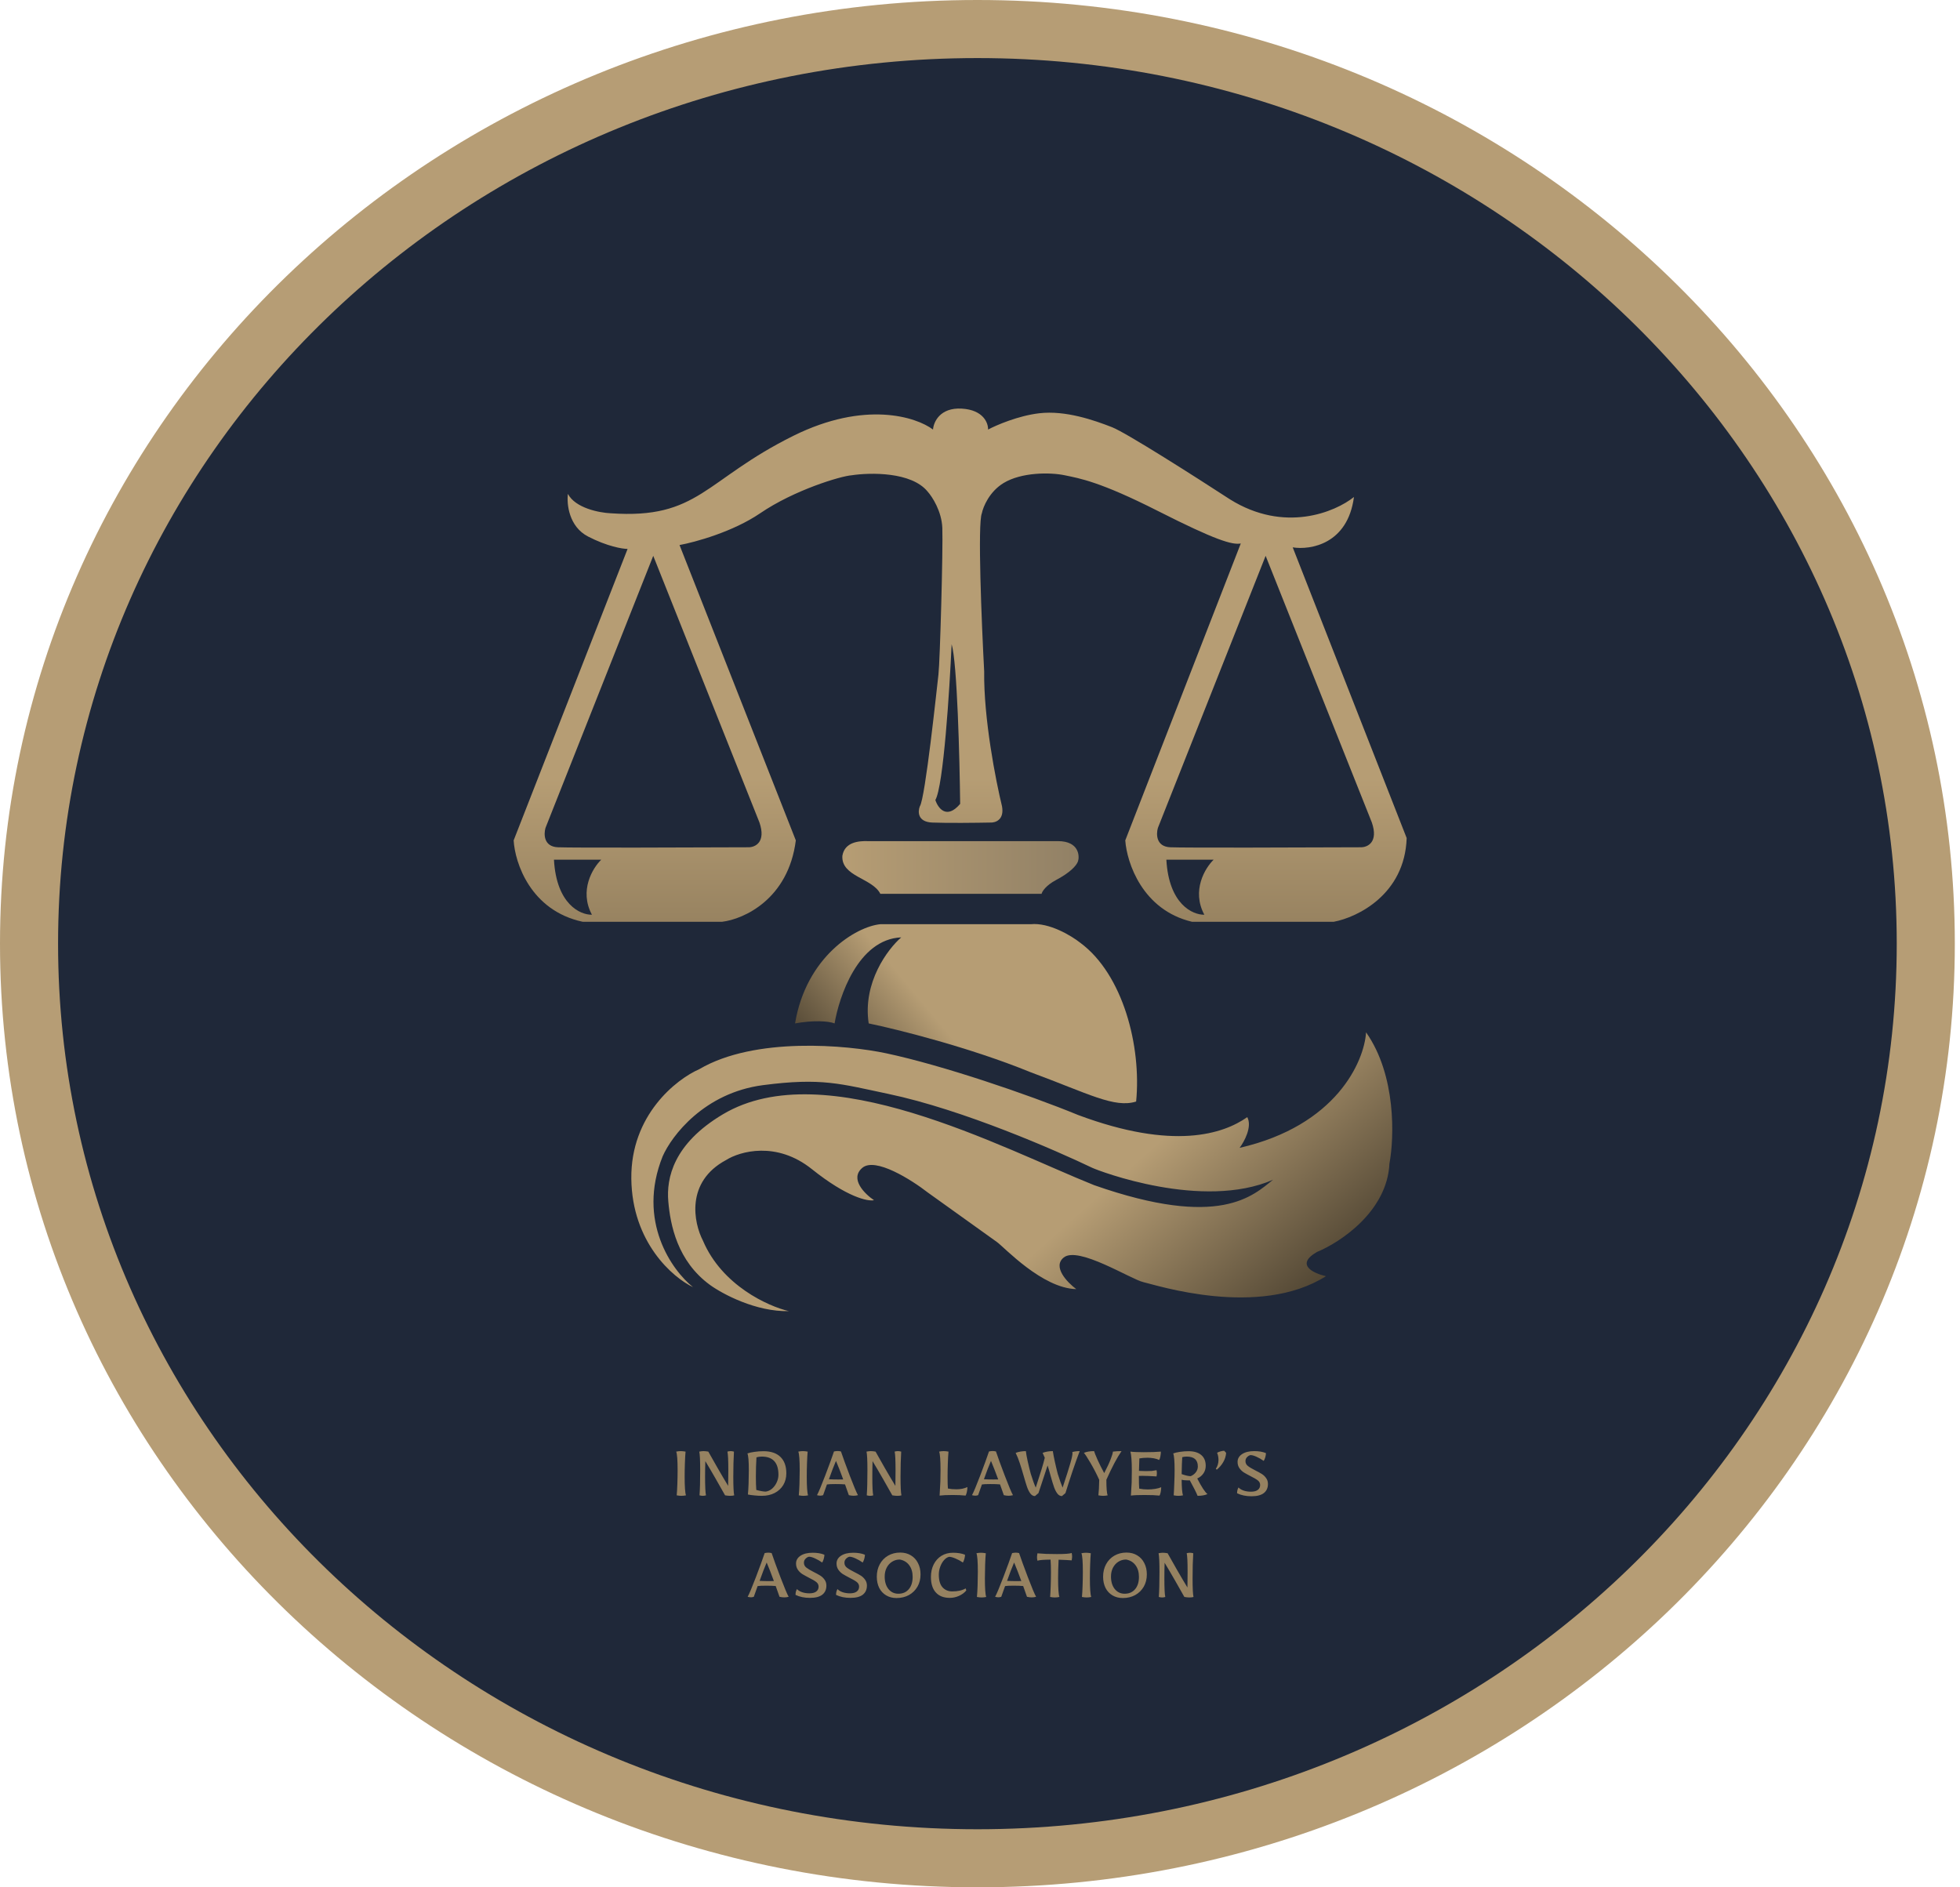 <svg width="135" height="130" viewBox="0 0 135 130" fill="none" xmlns="http://www.w3.org/2000/svg">
<path d="M132.643 65C132.643 99.728 103.464 128 67.321 128C31.179 128 2 99.728 2 65C2 30.272 31.179 2 67.321 2C103.464 2 132.643 30.272 132.643 65Z" fill="#1F2839" stroke="#B69D75" stroke-width="4"/>
<path d="M57.484 70.494C57.056 70.323 55.989 70.269 54.761 70.494C55.529 65.881 58.979 63.82 60.634 63.66H70.992C72.273 63.532 73.804 64.461 74.409 64.941C77.356 67.12 78.627 72.072 78.254 75.875C76.758 76.343 74.997 75.341 70.992 73.858C66.806 72.149 61.808 70.903 59.833 70.494C59.406 67.675 61.15 65.368 62.075 64.567C59.085 64.695 57.786 68.697 57.484 70.494Z" fill="url(#paint0_linear_96_37)"/>
<path d="M35.379 57.886L43.227 37.81C42.871 37.81 41.829 37.639 40.504 36.956C39.18 36.273 39.027 34.713 39.116 34.019C39.629 35.002 41.288 35.319 42.053 35.354C48.14 35.781 48.513 33.058 54.654 30.015C59.566 27.58 63.108 28.715 64.264 29.588C64.3 29.071 64.745 28.061 66.24 28.146C67.735 28.231 68.073 29.143 68.055 29.588C68.625 29.285 70.127 28.637 71.579 28.466C73.395 28.253 75.37 28.947 76.598 29.427C77.581 29.812 82.418 32.898 84.714 34.393C88.473 36.742 91.976 35.265 93.257 34.233C92.83 37.479 90.267 37.899 89.039 37.703L96.888 57.726C96.76 61.613 93.488 63.19 91.869 63.492H82.098C78.681 62.681 77.613 59.417 77.506 57.886L85.462 37.436C84.874 37.543 83.753 37.223 79.749 35.194C75.744 33.165 74.356 32.951 73.341 32.738C72.327 32.524 70.351 32.524 69.123 33.272C68.141 33.87 67.717 34.909 67.628 35.354C67.329 36.038 67.61 42.9 67.788 46.246C67.746 49.493 68.589 53.792 69.016 55.537C69.187 56.476 68.554 56.676 68.216 56.658C67.308 56.676 65.236 56.701 64.211 56.658C63.186 56.615 63.214 55.893 63.357 55.537C63.73 55.003 64.531 47.367 64.638 46.46C64.745 45.552 64.959 37.81 64.905 36.368C64.862 35.215 64.211 34.215 63.891 33.859C62.78 32.492 59.94 32.542 58.658 32.738C57.911 32.791 54.707 33.752 52.358 35.354C50.478 36.636 47.873 37.347 46.805 37.543L54.814 57.886C54.301 61.944 51.219 63.314 49.742 63.492H40.131C36.543 62.723 35.468 59.434 35.379 57.886Z" fill="url(#paint1_linear_96_37)"/>
<path d="M41.412 59.216H38.155C38.326 62.291 39.97 63.024 40.771 63.007C39.874 61.341 40.825 59.785 41.412 59.216Z" fill="#1F2839"/>
<path d="M83.593 59.216H80.336C80.507 62.291 82.151 63.024 82.952 63.007C82.055 61.341 83.005 59.785 83.593 59.216Z" fill="#1F2839"/>
<path d="M37.572 57.027L44.994 38.286L52.309 56.653C52.778 58.02 52.006 58.361 51.561 58.361C47.592 58.379 39.409 58.404 38.426 58.361C37.444 58.319 37.447 57.454 37.572 57.027Z" fill="#1F2839"/>
<path d="M79.753 57.027L87.174 38.286L94.489 56.653C94.959 58.02 94.187 58.361 93.742 58.361C89.773 58.379 81.589 58.404 80.607 58.361C79.624 58.319 79.628 57.454 79.753 57.027Z" fill="#1F2839"/>
<path d="M64.425 55.105C64.98 54.165 65.403 47.558 65.546 44.373C65.93 45.654 66.098 52.239 66.133 55.372C65.193 56.482 64.603 55.656 64.425 55.105Z" fill="#1F2839"/>
<path d="M71.742 61.568H60.636C60.091 60.477 57.935 60.389 58.02 58.951C58.18 57.99 59.159 57.919 59.782 57.937H72.863C74.358 57.937 74.358 59.005 74.251 59.325C74.145 59.645 73.664 60.126 72.756 60.606C72.03 60.991 71.778 61.407 71.742 61.568Z" fill="url(#paint2_linear_96_37)"/>
<path d="M45.641 79.651C43.851 84.107 46.29 87.513 47.733 88.659C46.338 87.997 43.536 85.576 43.484 81.193C43.432 76.81 46.584 74.335 48.166 73.645C51.991 71.394 58.346 71.979 61.045 72.553C64.894 73.372 70.749 75.362 74.263 76.804C80.815 79.25 84.251 78.116 85.909 76.949C86.263 77.603 85.706 78.632 85.382 79.065C92.039 77.537 93.962 73.124 94.092 71.108C96.177 74.073 96.034 78.367 95.702 80.144C95.548 83.442 92.312 85.578 90.714 86.234C89.176 87.118 90.484 87.717 91.331 87.905C86.705 90.826 79.597 88.503 78.751 88.314C77.904 88.125 74.27 85.815 73.271 86.615C72.472 87.255 73.511 88.335 74.131 88.796C71.782 88.736 69.187 85.927 68.67 85.554C68.257 85.256 65.326 83.158 63.912 82.146C62.777 81.263 60.285 79.687 59.394 80.442C58.504 81.197 59.56 82.242 60.199 82.67C59.785 82.766 58.348 82.474 55.916 80.528C53.484 78.583 50.967 79.302 50.012 79.904C47.205 81.406 47.779 84.231 48.417 85.456C49.727 88.543 52.909 89.98 54.337 90.312C52.068 90.365 49.777 89.136 48.915 88.516C46.641 86.866 46.17 84.355 46.031 82.755C45.891 81.156 46.376 78.789 49.785 76.757C56.858 72.542 69.012 79.092 75.359 81.634C84.036 84.678 86.316 82.345 87.685 81.263C82.829 83.377 75.692 80.661 75.216 80.433C72.796 79.275 66.354 76.435 61.182 75.348C57.885 74.654 56.595 74.218 52.551 74.746C48.507 75.274 46.259 78.236 45.641 79.651Z" fill="url(#paint3_linear_96_37)"/>
<path d="M46.929 103.034C46.837 103.034 46.731 103.023 46.609 103C46.628 102.813 46.643 102.554 46.654 102.223C46.666 101.887 46.672 101.571 46.672 101.274C46.672 100.577 46.639 100.148 46.575 99.988C46.685 99.965 46.788 99.954 46.883 99.954C46.982 99.954 47.095 99.965 47.22 99.988C47.201 100.175 47.186 100.434 47.175 100.765C47.163 101.093 47.157 101.405 47.157 101.703C47.157 102.4 47.188 102.832 47.249 103C47.146 103.023 47.039 103.034 46.929 103.034ZM48.404 103.034C48.343 103.034 48.269 103.023 48.181 103C48.212 102.596 48.227 102.021 48.227 101.274C48.227 100.596 48.206 100.167 48.164 99.988C48.282 99.965 48.38 99.954 48.456 99.954C48.544 99.954 48.654 99.965 48.787 99.988C48.936 100.259 49.147 100.632 49.422 101.108C49.696 101.585 49.94 101.998 50.153 102.348C50.161 101.899 50.165 101.545 50.165 101.285C50.165 100.577 50.144 100.144 50.102 99.988C50.178 99.965 50.252 99.954 50.325 99.954C50.393 99.954 50.469 99.965 50.553 99.988C50.542 100.186 50.53 100.453 50.519 100.788C50.511 101.12 50.508 101.428 50.508 101.714C50.508 102.392 50.529 102.821 50.57 103C50.51 103.023 50.412 103.034 50.279 103.034C50.195 103.034 50.083 103.023 49.942 103C49.797 102.737 49.587 102.368 49.313 101.891C49.039 101.411 48.795 100.996 48.582 100.645C48.57 100.981 48.564 101.333 48.564 101.703C48.564 102.388 48.585 102.821 48.627 103C48.559 103.023 48.484 103.034 48.404 103.034ZM52.474 103.034C52.31 103.034 52.141 103.025 51.966 103.006C51.79 102.99 51.64 102.97 51.514 102.943C51.533 102.76 51.548 102.51 51.56 102.194C51.571 101.874 51.577 101.571 51.577 101.285C51.577 100.649 51.545 100.259 51.48 100.114C51.602 100.068 51.764 100.032 51.966 100.005C52.171 99.975 52.379 99.96 52.589 99.96C53.095 99.96 53.484 100.091 53.755 100.354C54.025 100.617 54.16 100.992 54.16 101.48C54.16 101.785 54.09 102.055 53.949 102.291C53.808 102.524 53.61 102.707 53.355 102.84C53.099 102.97 52.806 103.034 52.474 103.034ZM52.743 102.743C52.903 102.72 53.05 102.651 53.183 102.537C53.316 102.419 53.421 102.276 53.497 102.108C53.577 101.937 53.617 101.762 53.617 101.583C53.617 100.748 53.234 100.331 52.469 100.331C52.343 100.331 52.221 100.348 52.103 100.382C52.076 100.809 52.063 101.249 52.063 101.703C52.063 102.072 52.072 102.381 52.091 102.629C52.377 102.705 52.594 102.743 52.743 102.743ZM55.339 103.034C55.248 103.034 55.141 103.023 55.019 103C55.038 102.813 55.053 102.554 55.065 102.223C55.076 101.887 55.082 101.571 55.082 101.274C55.082 100.577 55.049 100.148 54.985 99.988C55.095 99.965 55.198 99.954 55.293 99.954C55.392 99.954 55.505 99.965 55.63 99.988C55.611 100.175 55.596 100.434 55.585 100.765C55.573 101.093 55.568 101.405 55.568 101.703C55.568 102.4 55.598 102.832 55.659 103C55.556 103.023 55.45 103.034 55.339 103.034ZM58.792 103.029C58.693 103.029 58.584 103.015 58.466 102.989L58.203 102.246C58.024 102.23 57.801 102.223 57.535 102.223C57.253 102.223 57.06 102.232 56.957 102.251C56.874 102.472 56.786 102.718 56.695 102.989C56.626 103.011 56.563 103.023 56.506 103.023C56.43 103.023 56.352 103.011 56.272 102.989C56.378 102.798 56.567 102.348 56.837 101.64C57.108 100.931 57.31 100.377 57.443 99.977C57.546 99.958 57.63 99.948 57.695 99.948C57.763 99.948 57.84 99.958 57.923 99.977C58.057 100.377 58.259 100.931 58.529 101.64C58.8 102.348 58.988 102.798 59.095 102.989C59 103.015 58.899 103.029 58.792 103.029ZM57.752 101.908C57.908 101.908 58.017 101.907 58.078 101.903C57.891 101.392 57.725 100.967 57.58 100.628C57.443 100.944 57.281 101.365 57.095 101.891C57.289 101.903 57.508 101.908 57.752 101.908ZM59.923 103.034C59.862 103.034 59.788 103.023 59.7 103C59.731 102.596 59.746 102.021 59.746 101.274C59.746 100.596 59.725 100.167 59.683 99.988C59.801 99.965 59.898 99.954 59.974 99.954C60.062 99.954 60.173 99.965 60.306 99.988C60.455 100.259 60.666 100.632 60.94 101.108C61.215 101.585 61.459 101.998 61.672 102.348C61.679 101.899 61.683 101.545 61.683 101.285C61.683 100.577 61.662 100.144 61.62 99.988C61.697 99.965 61.771 99.954 61.843 99.954C61.912 99.954 61.988 99.965 62.072 99.988C62.06 100.186 62.049 100.453 62.038 100.788C62.03 101.12 62.026 101.428 62.026 101.714C62.026 102.392 62.047 102.821 62.089 103C62.028 103.023 61.931 103.034 61.798 103.034C61.714 103.034 61.601 103.023 61.46 103C61.316 102.737 61.106 102.368 60.832 101.891C60.557 101.411 60.314 100.996 60.1 100.645C60.089 100.981 60.083 101.333 60.083 101.703C60.083 102.388 60.104 102.821 60.146 103C60.077 103.023 60.003 103.034 59.923 103.034ZM64.718 103.017C64.749 102.537 64.766 102.211 64.77 102.04C64.777 101.865 64.781 101.609 64.781 101.274C64.781 100.573 64.749 100.144 64.684 99.988C64.787 99.965 64.891 99.954 64.998 99.954C65.093 99.954 65.204 99.965 65.33 99.988C65.311 100.194 65.295 100.462 65.284 100.794C65.272 101.125 65.267 101.428 65.267 101.703C65.267 102.099 65.274 102.375 65.29 102.531C65.461 102.566 65.659 102.583 65.884 102.583C66.021 102.583 66.156 102.569 66.29 102.543C66.427 102.512 66.541 102.474 66.633 102.428C66.633 102.543 66.619 102.659 66.593 102.777C66.566 102.895 66.537 102.975 66.507 103.017C66.255 102.99 65.962 102.977 65.627 102.977C65.223 102.977 64.92 102.99 64.718 103.017ZM69.468 103.029C69.369 103.029 69.26 103.015 69.142 102.989L68.879 102.246C68.7 102.23 68.477 102.223 68.211 102.223C67.929 102.223 67.736 102.232 67.633 102.251C67.549 102.472 67.462 102.718 67.371 102.989C67.302 103.011 67.239 103.023 67.182 103.023C67.106 103.023 67.028 103.011 66.948 102.989C67.054 102.798 67.243 102.348 67.513 101.64C67.784 100.931 67.986 100.377 68.119 99.977C68.222 99.958 68.306 99.948 68.371 99.948C68.439 99.948 68.515 99.958 68.599 99.977C68.733 100.377 68.934 100.931 69.205 101.64C69.475 102.348 69.664 102.798 69.771 102.989C69.676 103.015 69.575 103.029 69.468 103.029ZM68.428 101.908C68.584 101.908 68.693 101.907 68.754 101.903C68.567 101.392 68.401 100.967 68.256 100.628C68.119 100.944 67.957 101.365 67.77 101.891C67.965 101.903 68.184 101.908 68.428 101.908ZM71.287 103.051C71.165 103.051 71.061 102.994 70.973 102.88C70.885 102.762 70.809 102.613 70.744 102.434C70.683 102.255 70.605 102 70.51 101.668C70.407 101.306 70.316 101.007 70.236 100.771C70.159 100.531 70.066 100.299 69.956 100.074C70.173 99.994 70.407 99.954 70.659 99.954C70.678 100.121 70.719 100.354 70.784 100.651C70.849 100.944 70.919 101.232 70.996 101.514C71.121 101.918 71.236 102.236 71.339 102.468C71.666 101.478 71.874 100.792 71.962 100.411L71.813 100.074C72.022 99.994 72.257 99.954 72.516 99.954C72.539 100.118 72.583 100.348 72.647 100.645C72.712 100.943 72.781 101.232 72.853 101.514C72.99 101.948 73.103 102.267 73.19 102.468C73.442 101.71 73.617 101.158 73.716 100.811C73.819 100.461 73.87 100.221 73.87 100.091C73.87 100.064 73.867 100.04 73.859 100.017C74.011 99.975 74.181 99.954 74.368 99.954C74.234 100.297 74.069 100.76 73.87 101.343C73.676 101.926 73.514 102.427 73.385 102.846L73.145 103.051C73.023 103.051 72.918 102.994 72.83 102.88C72.743 102.766 72.666 102.619 72.602 102.44C72.537 102.257 72.459 102 72.367 101.668C72.299 101.409 72.228 101.167 72.156 100.943C72.011 101.369 71.802 102.004 71.527 102.846L71.287 103.051ZM75.981 103.034C75.889 103.034 75.781 103.023 75.655 103C75.685 102.733 75.704 102.377 75.712 101.931C75.537 101.543 75.337 101.156 75.112 100.771C74.887 100.386 74.735 100.154 74.655 100.074C74.841 99.994 75.076 99.954 75.358 99.954C75.384 100.049 75.464 100.249 75.598 100.554C75.735 100.855 75.887 101.16 76.055 101.468C76.253 101.087 76.4 100.773 76.495 100.525C76.594 100.274 76.647 100.095 76.655 99.988C76.834 99.965 77.032 99.954 77.249 99.954C76.945 100.392 76.596 101.049 76.204 101.926C76.204 102.505 76.234 102.863 76.295 103C76.192 103.023 76.087 103.034 75.981 103.034ZM77.894 103.017C77.921 102.621 77.938 102.322 77.946 102.12C77.954 101.914 77.957 101.636 77.957 101.285C77.957 100.657 77.925 100.224 77.86 99.988C78.062 100.015 78.369 100.028 78.78 100.028C79.287 100.028 79.679 100.015 79.958 99.988C79.958 100.091 79.946 100.201 79.923 100.32C79.9 100.438 79.872 100.52 79.838 100.565C79.746 100.516 79.628 100.478 79.483 100.451C79.338 100.424 79.19 100.411 79.037 100.411C78.835 100.411 78.649 100.426 78.477 100.457C78.462 100.777 78.453 101.063 78.449 101.314L78.592 101.32C78.736 101.327 78.845 101.331 78.917 101.331C79.1 101.331 79.239 101.327 79.335 101.32C79.434 101.308 79.542 101.291 79.66 101.268C79.676 101.345 79.683 101.415 79.683 101.48C79.683 101.533 79.676 101.606 79.66 101.697C79.241 101.67 78.914 101.657 78.677 101.657C78.567 101.657 78.489 101.659 78.443 101.663C78.443 102.078 78.451 102.369 78.466 102.537C78.649 102.575 78.849 102.594 79.066 102.594C79.234 102.594 79.401 102.581 79.569 102.554C79.737 102.528 79.874 102.489 79.98 102.44C79.98 102.543 79.969 102.655 79.946 102.777C79.923 102.895 79.895 102.975 79.86 103.017C79.617 102.99 79.266 102.977 78.809 102.977C78.401 102.977 78.096 102.99 77.894 103.017ZM81.161 103.034C81.07 103.034 80.963 103.023 80.841 103C80.856 102.813 80.87 102.547 80.881 102.2C80.896 101.853 80.904 101.545 80.904 101.274C80.904 100.645 80.871 100.259 80.807 100.114C80.925 100.068 81.079 100.032 81.27 100.005C81.464 99.975 81.66 99.96 81.858 99.96C82.239 99.96 82.533 100.047 82.739 100.222C82.944 100.394 83.047 100.642 83.047 100.965C83.047 101.16 82.996 101.333 82.893 101.485C82.794 101.634 82.651 101.752 82.464 101.84C82.757 102.415 82.992 102.773 83.167 102.914C83.064 102.96 82.958 102.99 82.847 103.006C82.74 103.025 82.62 103.034 82.487 103.034C82.407 102.829 82.228 102.472 81.95 101.966C81.935 101.969 81.9 101.971 81.847 101.971C81.771 101.971 81.687 101.967 81.596 101.96C81.508 101.952 81.439 101.941 81.39 101.926C81.394 102.474 81.424 102.832 81.481 103C81.378 103.023 81.272 103.034 81.161 103.034ZM82.013 101.68C82.157 101.619 82.276 101.529 82.367 101.411C82.458 101.293 82.504 101.16 82.504 101.011C82.504 100.558 82.249 100.331 81.738 100.331C81.628 100.331 81.525 100.344 81.43 100.371C81.411 100.649 81.397 101.038 81.39 101.537C81.656 101.632 81.864 101.68 82.013 101.68ZM83.744 101.165C83.801 101.089 83.845 101 83.875 100.897C83.91 100.79 83.927 100.682 83.927 100.571C83.927 100.384 83.894 100.217 83.83 100.068C83.894 100.03 83.975 99.998 84.07 99.971C84.165 99.944 84.249 99.931 84.321 99.931L84.453 100.074C84.437 100.295 84.373 100.504 84.258 100.703C84.148 100.901 83.997 101.078 83.807 101.234L83.744 101.165ZM86.201 103.063C85.82 103.063 85.489 102.994 85.207 102.857C85.207 102.777 85.214 102.707 85.23 102.646C85.245 102.585 85.269 102.522 85.304 102.457C85.391 102.549 85.511 102.621 85.664 102.674C85.816 102.724 85.982 102.749 86.161 102.749C86.367 102.749 86.523 102.709 86.63 102.629C86.74 102.549 86.796 102.434 86.796 102.286C86.796 102.16 86.742 102.055 86.635 101.971C86.529 101.887 86.363 101.79 86.138 101.68C85.94 101.577 85.782 101.489 85.664 101.417C85.55 101.341 85.451 101.244 85.367 101.125C85.283 101.004 85.241 100.861 85.241 100.697C85.241 100.476 85.344 100.297 85.55 100.16C85.759 100.022 86.039 99.954 86.39 99.954C86.706 99.954 86.975 100 87.195 100.091C87.195 100.175 87.18 100.27 87.15 100.377C87.119 100.483 87.083 100.567 87.041 100.628C86.881 100.514 86.716 100.419 86.544 100.342C86.376 100.266 86.239 100.228 86.132 100.228C86.052 100.243 85.974 100.289 85.898 100.365C85.822 100.442 85.784 100.533 85.784 100.64C85.784 100.777 85.839 100.889 85.95 100.977C86.06 101.064 86.23 101.165 86.458 101.28C86.649 101.375 86.801 101.459 86.915 101.531C87.03 101.604 87.127 101.697 87.207 101.811C87.291 101.926 87.333 102.061 87.333 102.217C87.333 102.488 87.237 102.697 87.047 102.846C86.86 102.99 86.578 103.063 86.201 103.063ZM54.018 110.029C53.919 110.029 53.81 110.015 53.692 109.989L53.429 109.246C53.25 109.23 53.027 109.223 52.76 109.223C52.478 109.223 52.286 109.232 52.183 109.251C52.099 109.472 52.012 109.718 51.92 109.989C51.852 110.011 51.789 110.023 51.732 110.023C51.655 110.023 51.577 110.011 51.497 109.989C51.604 109.798 51.792 109.348 52.063 108.64C52.334 107.931 52.535 107.377 52.669 106.977C52.772 106.958 52.856 106.948 52.92 106.948C52.989 106.948 53.065 106.958 53.149 106.977C53.282 107.377 53.484 107.931 53.755 108.64C54.025 109.348 54.214 109.798 54.321 109.989C54.225 110.015 54.124 110.029 54.018 110.029ZM52.977 108.908C53.134 108.908 53.242 108.907 53.303 108.903C53.117 108.392 52.951 107.967 52.806 107.628C52.669 107.944 52.507 108.365 52.32 108.891C52.515 108.903 52.734 108.908 52.977 108.908ZM55.789 110.063C55.408 110.063 55.076 109.994 54.794 109.857C54.794 109.777 54.802 109.707 54.817 109.646C54.833 109.585 54.857 109.522 54.892 109.457C54.979 109.549 55.099 109.621 55.252 109.674C55.404 109.724 55.57 109.749 55.749 109.749C55.955 109.749 56.111 109.709 56.217 109.629C56.328 109.549 56.383 109.434 56.383 109.286C56.383 109.16 56.33 109.055 56.223 108.971C56.117 108.887 55.951 108.79 55.726 108.68C55.528 108.577 55.37 108.489 55.252 108.417C55.137 108.341 55.038 108.244 54.954 108.125C54.871 108.004 54.829 107.861 54.829 107.697C54.829 107.476 54.931 107.297 55.137 107.16C55.347 107.022 55.627 106.954 55.977 106.954C56.294 106.954 56.562 107 56.783 107.091C56.783 107.175 56.768 107.27 56.737 107.377C56.707 107.483 56.671 107.567 56.629 107.628C56.469 107.514 56.303 107.419 56.132 107.342C55.964 107.266 55.827 107.228 55.72 107.228C55.64 107.243 55.562 107.289 55.486 107.365C55.41 107.442 55.372 107.533 55.372 107.64C55.372 107.777 55.427 107.889 55.537 107.977C55.648 108.064 55.817 108.165 56.046 108.28C56.236 108.375 56.389 108.459 56.503 108.531C56.617 108.604 56.715 108.697 56.795 108.811C56.879 108.926 56.92 109.061 56.92 109.217C56.92 109.488 56.825 109.697 56.635 109.846C56.448 109.99 56.166 110.063 55.789 110.063ZM58.579 110.063C58.198 110.063 57.867 109.994 57.585 109.857C57.585 109.777 57.592 109.707 57.608 109.646C57.623 109.585 57.648 109.522 57.682 109.457C57.77 109.549 57.889 109.621 58.042 109.674C58.194 109.724 58.36 109.749 58.539 109.749C58.745 109.749 58.901 109.709 59.008 109.629C59.118 109.549 59.173 109.434 59.173 109.286C59.173 109.16 59.12 109.055 59.014 108.971C58.907 108.887 58.741 108.79 58.516 108.68C58.318 108.577 58.16 108.489 58.042 108.417C57.928 108.341 57.829 108.244 57.745 108.125C57.661 108.004 57.619 107.861 57.619 107.697C57.619 107.476 57.722 107.297 57.928 107.16C58.137 107.022 58.417 106.954 58.768 106.954C59.084 106.954 59.353 107 59.574 107.091C59.574 107.175 59.558 107.27 59.528 107.377C59.497 107.483 59.461 107.567 59.419 107.628C59.259 107.514 59.093 107.419 58.922 107.342C58.754 107.266 58.617 107.228 58.511 107.228C58.431 107.243 58.352 107.289 58.276 107.365C58.2 107.442 58.162 107.533 58.162 107.64C58.162 107.777 58.217 107.889 58.328 107.977C58.438 108.064 58.608 108.165 58.836 108.28C59.027 108.375 59.179 108.459 59.294 108.531C59.408 108.604 59.505 108.697 59.585 108.811C59.669 108.926 59.711 109.061 59.711 109.217C59.711 109.488 59.615 109.697 59.425 109.846C59.238 109.99 58.956 110.063 58.579 110.063ZM61.747 110.074C61.48 110.074 61.244 110.013 61.038 109.891C60.832 109.769 60.672 109.598 60.558 109.377C60.447 109.152 60.392 108.895 60.392 108.606C60.392 108.282 60.461 107.994 60.598 107.743C60.735 107.491 60.926 107.295 61.169 107.154C61.413 107.013 61.691 106.942 62.004 106.942C62.282 106.942 62.526 107.005 62.735 107.131C62.949 107.257 63.113 107.434 63.227 107.663C63.345 107.887 63.404 108.148 63.404 108.445C63.404 108.762 63.334 109.044 63.193 109.291C63.052 109.535 62.855 109.728 62.604 109.869C62.352 110.006 62.067 110.074 61.747 110.074ZM61.878 109.777C62.179 109.777 62.417 109.674 62.593 109.468C62.772 109.259 62.861 108.975 62.861 108.617C62.861 108.293 62.783 108.026 62.627 107.817C62.471 107.603 62.254 107.472 61.975 107.422C61.777 107.422 61.598 107.474 61.438 107.577C61.282 107.676 61.158 107.815 61.067 107.994C60.979 108.169 60.935 108.369 60.935 108.594C60.935 108.948 61.021 109.234 61.192 109.451C61.368 109.669 61.596 109.777 61.878 109.777ZM65.423 110.063C65.004 110.063 64.682 109.939 64.458 109.691C64.233 109.444 64.12 109.087 64.12 108.623C64.12 108.299 64.183 108.011 64.309 107.76C64.439 107.504 64.618 107.306 64.846 107.165C65.079 107.024 65.343 106.954 65.641 106.954C65.965 106.954 66.241 107 66.469 107.091C66.469 107.175 66.454 107.27 66.424 107.377C66.397 107.48 66.363 107.563 66.321 107.628C66.161 107.518 65.989 107.424 65.806 107.348C65.624 107.272 65.479 107.234 65.372 107.234C65.246 107.264 65.128 107.342 65.018 107.468C64.911 107.59 64.825 107.741 64.76 107.92C64.696 108.095 64.663 108.276 64.663 108.463C64.663 108.851 64.747 109.141 64.915 109.331C65.086 109.522 65.311 109.617 65.589 109.617C65.966 109.617 66.275 109.549 66.515 109.411L66.555 109.554C66.429 109.707 66.262 109.83 66.052 109.926C65.846 110.017 65.637 110.063 65.423 110.063ZM67.608 110.034C67.517 110.034 67.41 110.023 67.288 110C67.307 109.813 67.323 109.554 67.334 109.223C67.345 108.887 67.351 108.571 67.351 108.274C67.351 107.577 67.319 107.148 67.254 106.988C67.364 106.965 67.467 106.954 67.562 106.954C67.662 106.954 67.774 106.965 67.9 106.988C67.881 107.175 67.865 107.434 67.854 107.765C67.843 108.093 67.837 108.405 67.837 108.703C67.837 109.4 67.867 109.832 67.928 110C67.825 110.023 67.719 110.034 67.608 110.034ZM71.061 110.029C70.962 110.029 70.854 110.015 70.736 109.989L70.473 109.246C70.293 109.23 70.071 109.223 69.804 109.223C69.522 109.223 69.329 109.232 69.227 109.251C69.143 109.472 69.055 109.718 68.964 109.989C68.895 110.011 68.832 110.023 68.775 110.023C68.699 110.023 68.621 110.011 68.541 109.989C68.647 109.798 68.836 109.348 69.107 108.64C69.377 107.931 69.579 107.377 69.713 106.977C69.815 106.958 69.899 106.948 69.964 106.948C70.032 106.948 70.109 106.958 70.192 106.977C70.326 107.377 70.528 107.931 70.798 108.64C71.069 109.348 71.257 109.798 71.364 109.989C71.269 110.015 71.168 110.029 71.061 110.029ZM70.021 108.908C70.177 108.908 70.286 108.907 70.347 108.903C70.16 108.392 69.994 107.967 69.85 107.628C69.713 107.944 69.55 108.365 69.364 108.891C69.558 108.903 69.777 108.908 70.021 108.908ZM72.656 110.034C72.56 110.034 72.452 110.023 72.33 110C72.345 109.817 72.359 109.564 72.37 109.24C72.381 108.912 72.387 108.594 72.387 108.285C72.387 107.95 72.377 107.664 72.359 107.428C71.894 107.432 71.593 107.457 71.456 107.502C71.436 107.419 71.427 107.339 71.427 107.262C71.427 107.198 71.436 107.108 71.456 106.994C71.604 107.009 71.806 107.022 72.061 107.034C72.317 107.041 72.562 107.045 72.799 107.045C73.343 107.045 73.683 107.021 73.816 106.971C73.835 107.059 73.844 107.141 73.844 107.217C73.844 107.278 73.835 107.365 73.816 107.48C73.591 107.461 73.29 107.445 72.913 107.434C72.89 107.922 72.879 108.345 72.879 108.703C72.879 109.4 72.909 109.832 72.97 110C72.856 110.023 72.751 110.034 72.656 110.034ZM74.841 110.034C74.749 110.034 74.643 110.023 74.521 110C74.54 109.813 74.555 109.554 74.566 109.223C74.578 108.887 74.584 108.571 74.584 108.274C74.584 107.577 74.551 107.148 74.486 106.988C74.597 106.965 74.7 106.954 74.795 106.954C74.894 106.954 75.007 106.965 75.132 106.988C75.113 107.175 75.098 107.434 75.087 107.765C75.075 108.093 75.069 108.405 75.069 108.703C75.069 109.4 75.1 109.832 75.161 110C75.058 110.023 74.951 110.034 74.841 110.034ZM77.334 110.074C77.067 110.074 76.831 110.013 76.625 109.891C76.419 109.769 76.259 109.598 76.145 109.377C76.034 109.152 75.979 108.895 75.979 108.606C75.979 108.282 76.048 107.994 76.185 107.743C76.322 107.491 76.513 107.295 76.756 107.154C77 107.013 77.278 106.942 77.591 106.942C77.869 106.942 78.113 107.005 78.322 107.131C78.536 107.257 78.7 107.434 78.814 107.663C78.932 107.887 78.991 108.148 78.991 108.445C78.991 108.762 78.921 109.044 78.78 109.291C78.639 109.535 78.442 109.728 78.191 109.869C77.939 110.006 77.654 110.074 77.334 110.074ZM77.465 109.777C77.766 109.777 78.004 109.674 78.18 109.468C78.359 109.259 78.448 108.975 78.448 108.617C78.448 108.293 78.37 108.026 78.214 107.817C78.058 107.603 77.84 107.472 77.562 107.422C77.364 107.422 77.185 107.474 77.025 107.577C76.869 107.676 76.745 107.815 76.653 107.994C76.566 108.169 76.522 108.369 76.522 108.594C76.522 108.948 76.608 109.234 76.779 109.451C76.954 109.669 77.183 109.777 77.465 109.777ZM80.039 110.034C79.978 110.034 79.903 110.023 79.816 110C79.846 109.596 79.862 109.021 79.862 108.274C79.862 107.596 79.841 107.167 79.799 106.988C79.917 106.965 80.014 106.954 80.09 106.954C80.178 106.954 80.288 106.965 80.422 106.988C80.57 107.259 80.782 107.632 81.056 108.108C81.33 108.585 81.574 108.998 81.788 109.348C81.795 108.899 81.799 108.545 81.799 108.285C81.799 107.577 81.778 107.144 81.736 106.988C81.812 106.965 81.887 106.954 81.959 106.954C82.028 106.954 82.104 106.965 82.188 106.988C82.176 107.186 82.165 107.453 82.153 107.788C82.146 108.12 82.142 108.428 82.142 108.714C82.142 109.392 82.163 109.821 82.205 110C82.144 110.023 82.047 110.034 81.913 110.034C81.829 110.034 81.717 110.023 81.576 110C81.431 109.737 81.222 109.368 80.948 108.891C80.673 108.411 80.429 107.996 80.216 107.645C80.204 107.981 80.199 108.333 80.199 108.703C80.199 109.388 80.22 109.821 80.262 110C80.193 110.023 80.119 110.034 80.039 110.034Z" fill="#968261"/>
<defs>
<linearGradient id="paint0_linear_96_37" x1="66.539" y1="63.648" x2="38.022" y2="87.296" gradientUnits="userSpaceOnUse">
<stop offset="0.155" stop-color="#B69D74"/>
<stop offset="0.558"/>
</linearGradient>
<linearGradient id="paint1_linear_96_37" x1="66.133" y1="28.141" x2="66.097" y2="138.767" gradientUnits="userSpaceOnUse">
<stop offset="0.23" stop-color="#B69D74"/>
<stop offset="0.767"/>
</linearGradient>
<linearGradient id="paint2_linear_96_37" x1="58.017" y1="59.751" x2="124.606" y2="59.72" gradientUnits="userSpaceOnUse">
<stop stop-color="#B69D74"/>
<stop offset="1" stop-color="#1F2839"/>
</linearGradient>
<linearGradient id="paint3_linear_96_37" x1="45.416" y1="78.687" x2="78.349" y2="115.764" gradientUnits="userSpaceOnUse">
<stop offset="0.46" stop-color="#B69D74"/>
<stop offset="1"/>
</linearGradient>
</defs>
</svg>
